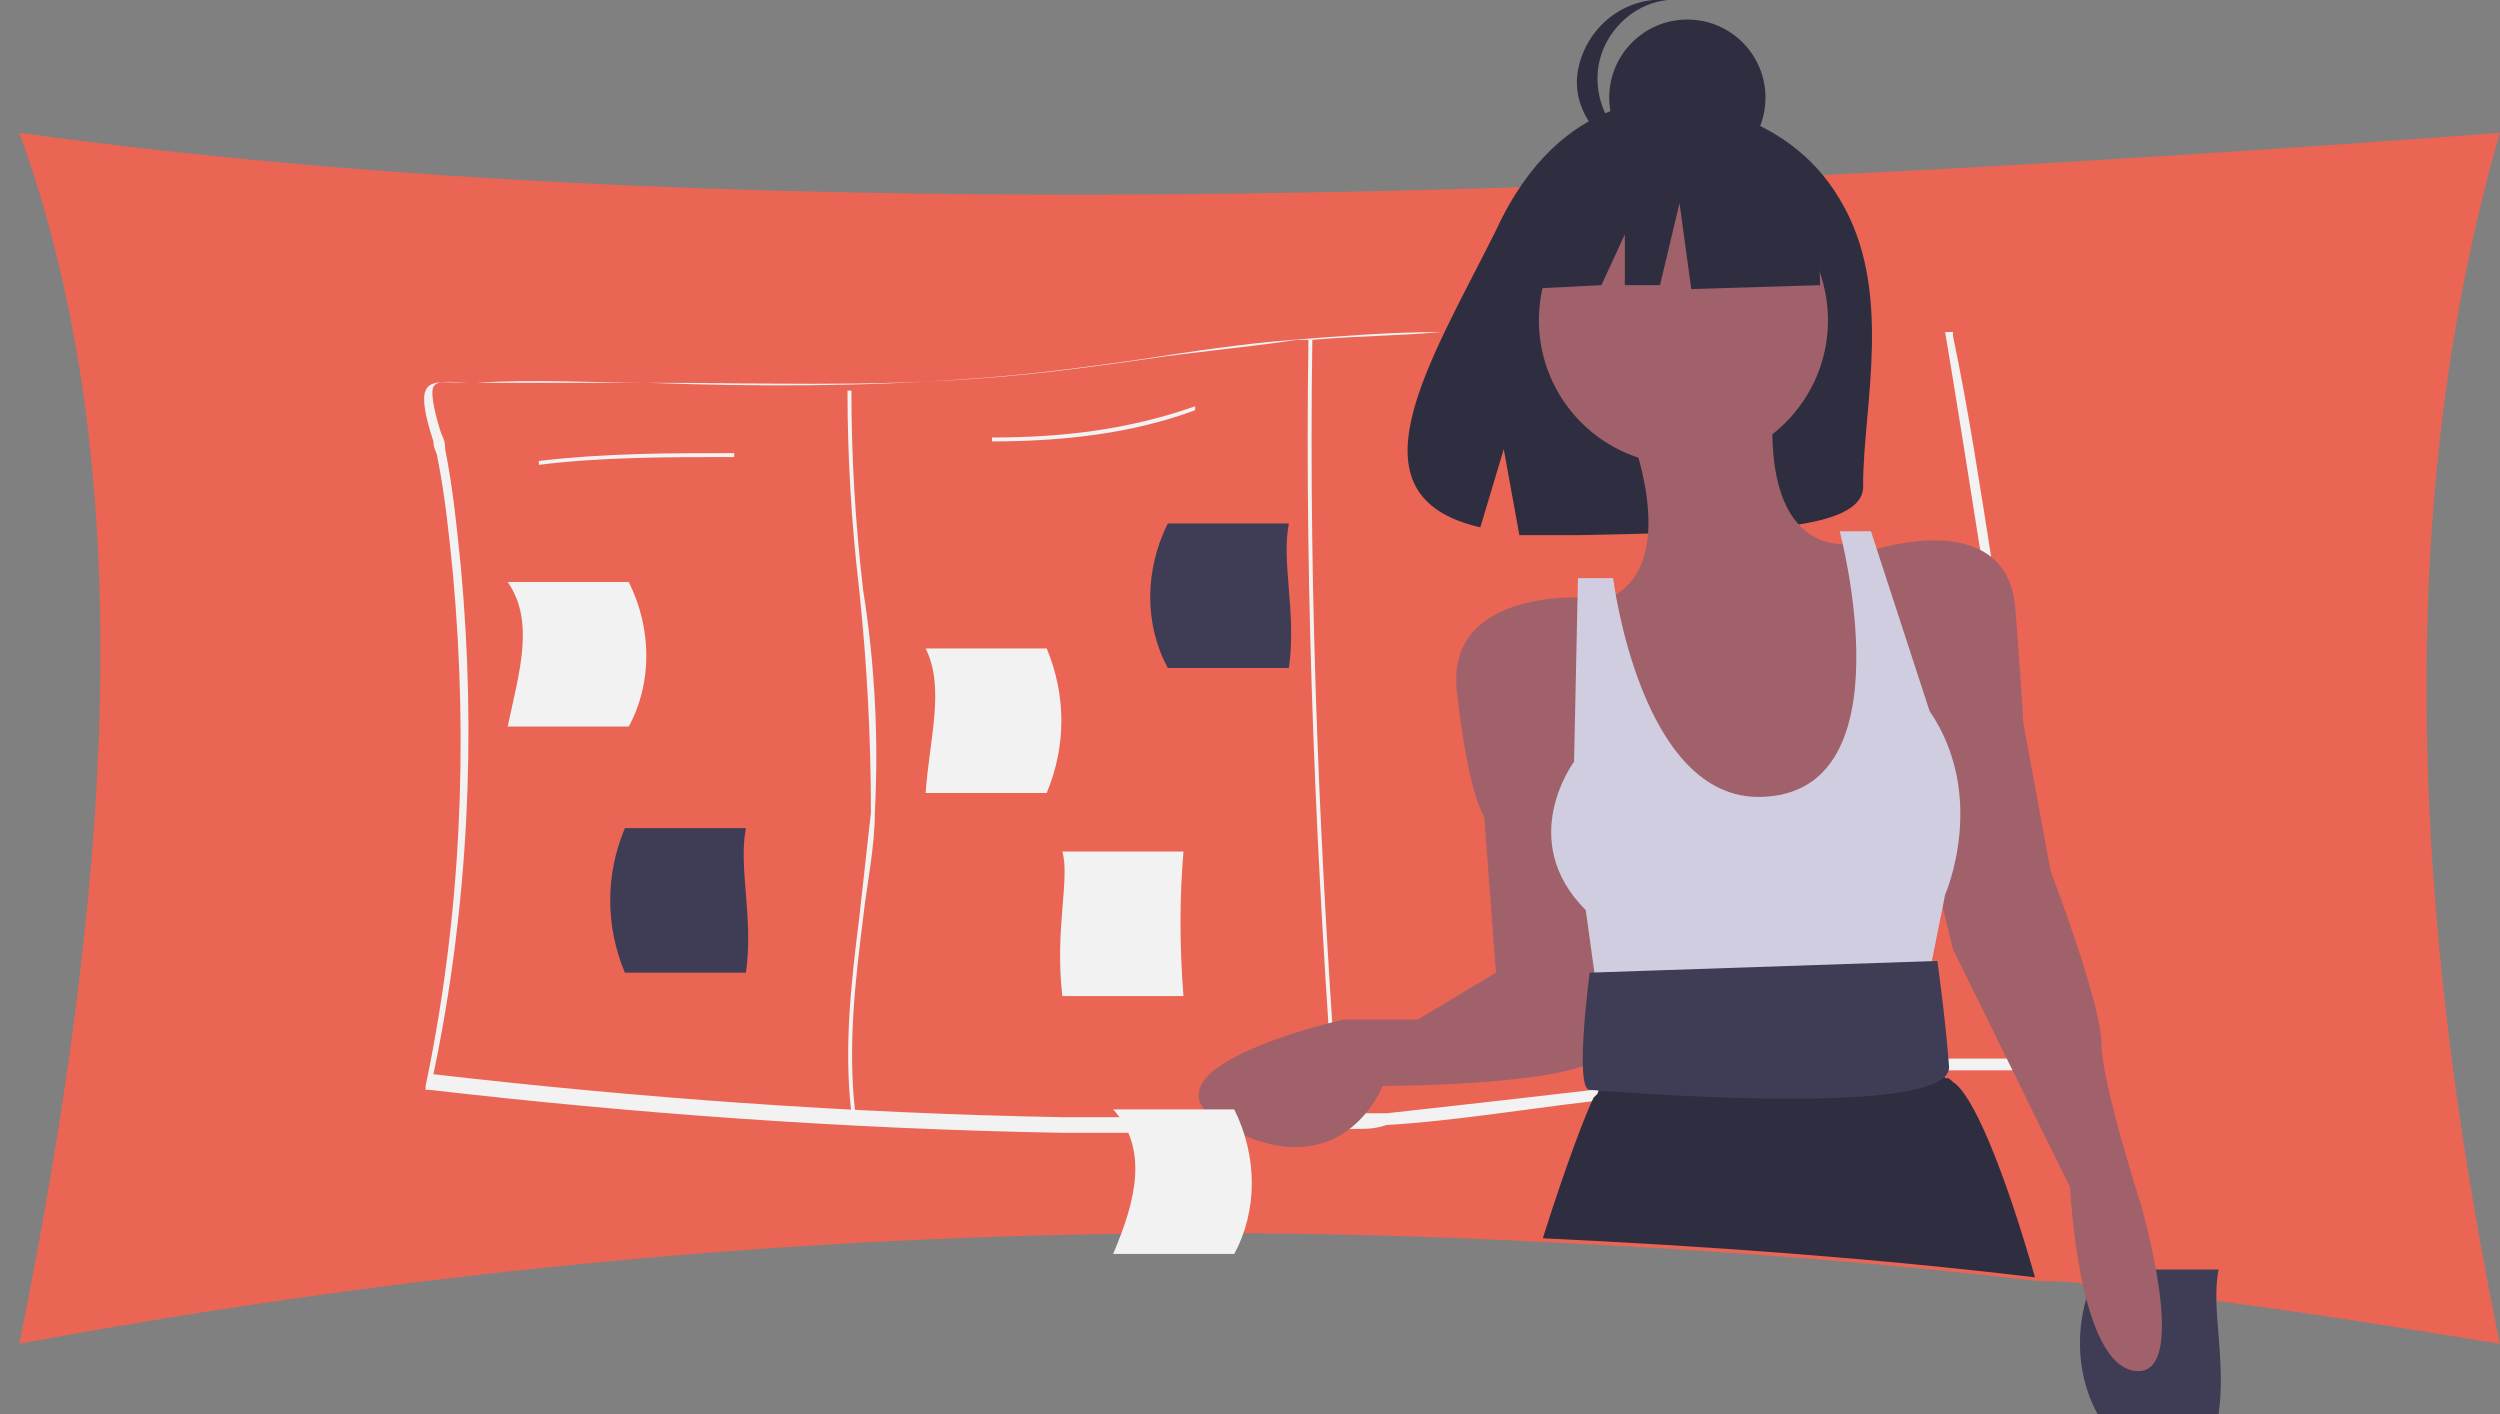 <?xml version="1.0" encoding="utf-8"?>
<!-- Generator: Adobe Illustrator 23.1.1, SVG Export Plug-In . SVG Version: 6.00 Build 0)  -->
<svg version="1.1" id="Calque_1" xmlns="http://www.w3.org/2000/svg" xmlns:xlink="http://www.w3.org/1999/xlink" x="0px" y="0px"
	 viewBox="0 0 64 36.2" style="enable-background:new 0 0 64 36.2;" xml:space="preserve">
<rect x="0" y="0" width="64" height="36.2" fill="#808080" stroke="none"/>
<style type="text/css">
	.st0{fill:#EB6555;}
	.st1{fill:#F2F2F2;}
	.st2{fill:#3F3D56;}
	.st3{fill:#2F2E41;}
	.st4{fill:#A0616A;}
	.st5{fill:#D0CDE1;}
</style>
<g id="Groupe_1315" transform="translate(265.596 2390)">
	<path id="Tracé_1411" class="st0" d="M-201.6-2386.6c-2.7,9.4-2.3,19.8,0,31c-2.5-0.4-4.9-0.8-7.3-1.1c-0.4-0.1-0.9-0.1-1.3-0.2
		c-0.6-0.1-1.2-0.1-1.8-0.2h-0.1c-0.4-0.1-0.9-0.1-1.3-0.1c-4.2-0.5-8.4-0.8-12.6-1c-13.1-0.7-26.2,0.2-39.1,2.6
		c2.3-11.4,3.2-22.2,0-31C-247.7-2384.2-225.7-2384.8-201.6-2386.6z"/>
	<path id="Tracé_1412" class="st1" d="M-212.7-2362.7c-0.6-4.3-1.2-8.6-1.9-12.9c-0.3-1.9-0.6-3.9-1-5.8v-0.1h-0.1
		c-0.7,0-1.4,0-2.1,0c-0.4,0-0.7,0-1.1,0c-1.2,0-2.5,0-3.7,0s-2.5,0-3.7,0c-0.8,0-1.6,0-2.4,0c-1.3,0-2.5,0.1-3.8,0.2
		c-1.3,0.1-2.6,0.3-3.9,0.5c-1.4,0.2-2.9,0.4-4.4,0.5c-2.7,0.2-5.5,0.2-8.2,0.1c-1.4,0-2.9-0.1-4.4,0c-0.1,0-0.2,0-0.3,0
		c-0.4,0-0.9-0.1-1,0.2c-0.1,0.2,0,0.7,0.2,1.3c0,0.2,0.1,0.3,0.1,0.4c0.2,1,0.3,2,0.4,3c0.4,4.4,0.2,8.8-0.7,13.1v0.1h0.1
		c5.2,0.6,10.6,1,16.2,1.1c0.8,0,1.6,0,2.3,0c0.1,0,0.1,0,0.2,0c0.6,0,1.1,0,1.7,0c0.3,0,0.7,0,1,0c0.6,0,1.2,0,1.7-0.1h0.1
		c0.2,0,0.3,0,0.5,0c0.3,0,0.5,0,0.8-0.1c1.7-0.1,3.5-0.4,5.2-0.6l0.6-0.1h0.4c2.6-0.4,5.2-0.6,7.9-0.7c0.1,0,0.2,0,0.3,0
		c0.5,0,1.1,0,1.6,0C-213.6-2362.7-213.2-2362.7-212.7-2362.7L-212.7-2362.7L-212.7-2362.7z M-214.2-2362.9c-0.5,0-1,0-1.5,0
		c-0.1,0-0.2,0-0.4,0c-2.7,0.1-5.5,0.4-8.2,0.8h-0.3h-0.2c-1.7,0.2-3.5,0.4-5.3,0.6c-0.2,0-0.4,0-0.6,0c-0.2,0-0.4,0-0.6,0h-0.1
		c-0.6,0-1.1,0.1-1.8,0.1c-0.4,0-0.8,0-1.2,0c-0.5,0-1.1,0-1.7,0c-0.7,0-1.5,0-2.3,0c-5.5-0.1-10.9-0.5-16.1-1.1
		c0.9-4.3,1.1-8.7,0.7-13c-0.1-1-0.2-2-0.4-3c0-0.1,0-0.2-0.1-0.4c-0.1-0.3-0.3-1-0.2-1.2s0.6-0.1,0.9-0.1c0.1,0,0.2,0,0.3,0
		c1.5,0,3,0,4.4,0c2.7,0,5.5,0.1,8.2-0.1c1.5-0.1,3-0.3,4.4-0.5c1.3-0.2,2.6-0.3,3.9-0.5c0.1,0,0.2,0,0.3,0h0.1
		c1.1-0.1,2.2-0.1,3.3-0.2c0.8,0,1.7,0,2.5,0c1.2,0,2.5,0,3.7,0s2.4,0,3.6,0c0.4,0,0.8,0,1.1,0c0.7,0,1.3,0,2,0
		c0.3,1.8,0.6,3.7,0.9,5.6c0.7,4.3,1.3,8.7,1.9,13C-213.3-2362.8-213.7-2362.9-214.2-2362.9L-214.2-2362.9z"/>
	<path id="Tracé_1413" class="st1" d="M-243.8-2361.5c-0.2-1.7,0-3.4,0.2-5c0.1-0.9,0.2-1.8,0.3-2.7c0-1.9-0.1-3.8-0.3-5.7
		c-0.2-1.7-0.3-3.4-0.3-5.1h0.1c0,1.7,0.1,3.4,0.3,5.1c0.3,1.9,0.4,3.8,0.3,5.7c0,0.9-0.2,1.8-0.3,2.7c-0.2,1.6-0.4,3.3-0.2,5
		H-243.8z"/>
	<path id="Tracé_1414" class="st1" d="M-231.4-2361.1c-0.5-6.7-0.8-13.5-0.7-20.2h0.1c-0.1,6.7,0.2,13.5,0.7,20.2H-231.4z"/>
	<path id="Tracé_1415" class="st1" d="M-251.8-2378.1v-0.1c1.7-0.2,3.3-0.2,5-0.2v0.1C-248.5-2378.3-250.2-2378.3-251.8-2378.1
		L-251.8-2378.1z"/>
	<path id="Tracé_1416" class="st1" d="M-240.2-2378.7v-0.1c1.8,0,3.5-0.2,5.2-0.8v0.1C-236.6-2378.9-238.4-2378.7-240.2-2378.7
		L-240.2-2378.7z"/>
	<path id="Tracé_1417" class="st1" d="M-220.4-2379.6c-0.1,0-0.2,0-0.3,0l-7.7-0.1v-0.1l7.7,0.1c0.5,0,1.1,0,1.6-0.1v0.1
		C-219.5-2379.6-220-2379.6-220.4-2379.6z"/>
	<path id="Tracé_1418" class="st1" d="M-249.5-2371.4h-3.1c0.3-1.4,0.7-2.7,0-3.7h3.1C-248.9-2373.9-248.9-2372.5-249.5-2371.4z"/>
	<path id="Tracé_1419" class="st1" d="M-235.3-2364.5h-3.1c-0.2-1.7,0.2-3,0-3.7h3.1C-235.4-2367-235.4-2365.8-235.3-2364.5z"/>
	<path id="Tracé_1420" class="st1" d="M-238.8-2369.7h-3.1c0.1-1.4,0.5-2.7,0-3.7h3.1C-238.3-2372.2-238.3-2370.9-238.8-2369.7z"/>
	<path id="Tracé_1421" class="st2" d="M-235.7-2372.9h3.1c0.2-1.4-0.2-2.7,0-3.7h-3.1C-236.3-2375.4-236.3-2374-235.7-2372.9z"/>
	<path id="Tracé_1422" class="st2" d="M-211.9-2353.8h3.1c0.2-1.4-0.2-2.7,0-3.7h-3.1C-212.5-2356.3-212.5-2354.9-211.9-2353.8z"/>
	<path id="Tracé_1423" class="st2" d="M-249.6-2365.1h3.1c0.2-1.4-0.2-2.7,0-3.7h-3.1C-250.1-2367.6-250.1-2366.3-249.6-2365.1z"/>
	<path id="Tracé_1424" class="st3" d="M-218.5-2384.9c-1.4-2.4-4.3-2.5-4.3-2.5s-2.8-0.4-4.5,3.3c-1.7,3.4-3.9,6.8-0.4,7.6l0.6-2
		l0.4,2.2c0.5,0,1,0,1.5,0c3.8-0.1,7.4,0,7.3-1.3C-217.9-2379.6-217.1-2382.6-218.5-2384.9z"/>
	<circle id="Ellipse_203" class="st4" cx="-222.5" cy="-2381.8" r="3.7"/>
	<path id="Tracé_1425" class="st4" d="M-224-2379.3c0,0,1.7,3.9-0.6,4.7l2.2,7.4l3.8-0.2l1-2.5l-0.2-3.7l-0.3-2.5
		c0,0-2.4,0.6-2.1-3.6L-224-2379.3z"/>
	<path id="Tracé_1426" class="st4" d="M-224.9-2374.7c0,0-3.7-0.3-3.4,2.4s0.7,3.2,0.7,3.2l0.3,4l-2,1.2h-1.9c0,0-5.8,1.3-2.9,2.8
		s3.9-1.1,3.9-1.1s5.4,0,5.7-0.9S-224.9-2374.7-224.9-2374.7z"/>
	<path id="Tracé_1427" class="st4" d="M-217.7-2375.9c0,0,3.5-1.2,3.7,1.5s0.2,2.9,0.2,2.9l0.7,3.8c0,0,1.3,3.4,1.3,4.4
		s1,4.1,1,4.1s1.3,4.4-0.1,4.3c-1.5-0.1-1.7-4.7-1.7-4.7l-3-6.1l-0.9-3.7L-217.7-2375.9z"/>
	<path id="Tracé_1428" class="st5" d="M-224.3-2375.2h-0.9l-0.1,4.7c0,0-1.5,2,0.3,3.8l0.4,2.9l8.2-0.3l0.6-3c0,0,1.1-2.5-0.4-4.7
		l-1.5-4.6h-0.8c0,0,1.8,6.7-2,6.8C-223.6-2369.5-224.3-2375.2-224.3-2375.2z"/>
	<path id="Tracé_1429" class="st3" d="M-213.5-2357.3c-4.2-0.5-8.4-0.8-12.6-1c0.6-1.9,1.1-3.2,1.3-3.6l0.1-0.1l0,0l0,0l0.3-0.9
		l0.1-0.4l0.1-0.4l0.2-0.5l7.3-0.2l0.2,0.5l0.5,1.2l0.1,0.1l0.1,0.2c0.1,0,0.1,0,0.2,0.1C-215.1-2362-214.3-2360.1-213.5-2357.3z"/>
	<path id="Tracé_1430" class="st2" d="M-216-2365.4l-8.9,0.3c0,0-0.4,3,0,3c0.1,0,9.3,0.8,9.2-0.6
		C-215.8-2364-216-2365.4-216-2365.4z"/>
	<circle id="Ellipse_204" class="st3" cx="-222.4" cy="-2387.5" r="2"/>
	<path id="Tracé_1431" class="st3" d="M-224.7-2388c0-1,0.8-1.9,1.8-2c-1.1-0.1-2.1,0.7-2.3,1.8s0.7,2.1,1.8,2.3c0.1,0,0.3,0,0.4,0
		C-223.9-2386.1-224.7-2386.9-224.7-2388z"/>
	<path id="Tracé_1432" class="st3" d="M-219.1-2385.2l-2.8-1.5l-3.9,0.6l-0.8,3.5l2-0.1l0.6-1.3v1.3h0.9l0.5-2.1l0.3,2.2l3.3-0.1
		L-219.1-2385.2z"/>
	<path id="Tracé_1433" class="st1" d="M-234-2357.9h-3.1c0.6-1.4,0.9-2.7,0-3.7h3.1C-233.4-2360.4-233.4-2359-234-2357.9z"/>
</g>
</svg>
